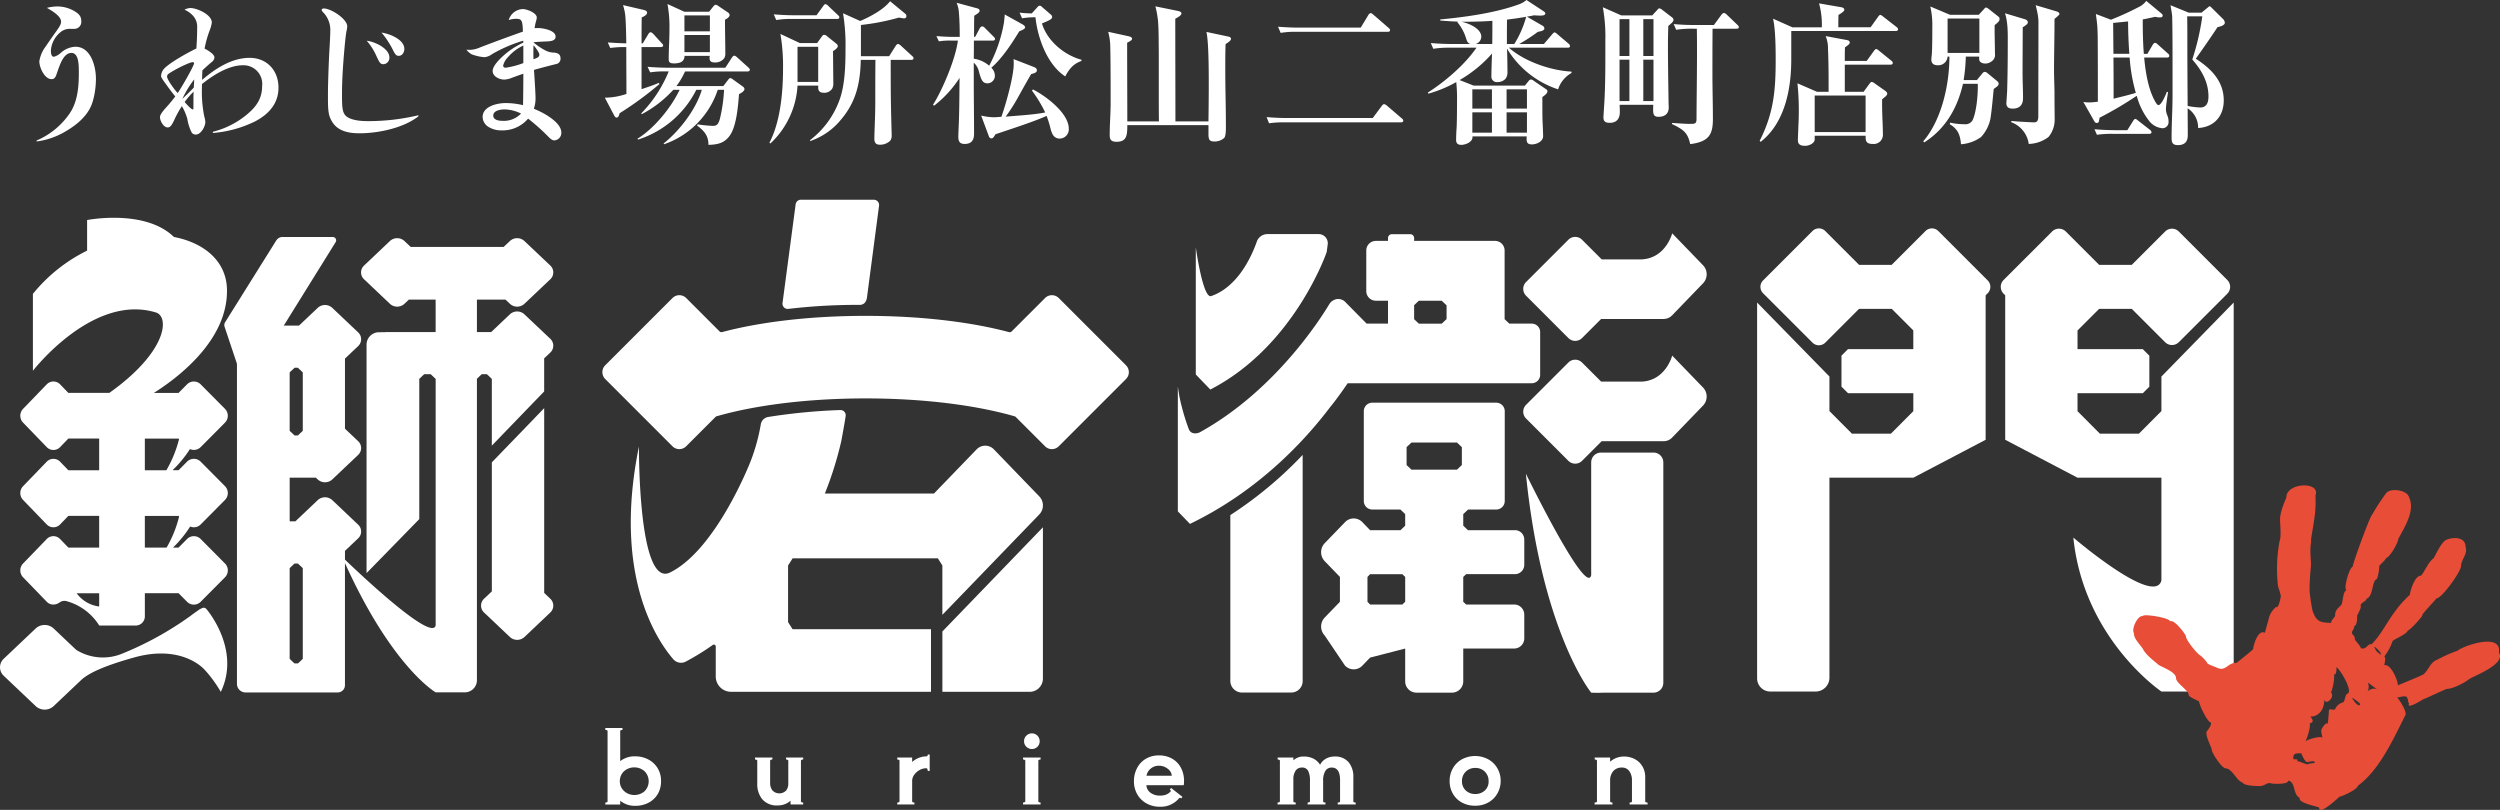 <svg height="236.538" viewBox="0 0 730.187 236.538" width="730.187" xmlns="http://www.w3.org/2000/svg"><rect x="0" y="0" width="730.187" height="236.538" fill="#333333" stroke="none"/><path d="m76.053 77.279a6.855 6.855 0 0 1 2.725 2.545 7.1 7.1 0 0 1 1 3.79 7.253 7.253 0 0 1 -.982 3.8 6.76 6.76 0 0 1 -2.7 2.518 8.326 8.326 0 0 1 -3.894.892 6.743 6.743 0 0 1 -4.35-1.487v1.1h-4.35v-.567a1.142 1.142 0 0 0 .436-.09c.145-.055.221-.138.221-.235v-20.566c0-.1-.076-.18-.221-.242a1.29 1.29 0 0 0 -.436-.09v-.56h5.007v.56a1.222 1.222 0 0 0 -.429.09c-.152.062-.228.138-.228.242v8.79a6.85 6.85 0 0 1 4.35-1.4 8.094 8.094 0 0 1 3.845.913m-1.08 9.278a4.141 4.141 0 0 0 .014-5.823 4.541 4.541 0 0 0 -6.052.014 3.961 3.961 0 0 0 -1.189 2.949 3.727 3.727 0 0 0 .553 1.957 4.1 4.1 0 0 0 1.535 1.459 4.567 4.567 0 0 0 5.139-.553" fill="#fff" transform="translate(113.296 144.539)"/><path d="m83.239 82.152c0 .1.076.18.221.242a1.29 1.29 0 0 0 .436.09v.56h-3.696v-1.1a5.436 5.436 0 0 1 -3.666 1.369 5.561 5.561 0 0 1 -4.592-1.805 6.911 6.911 0 0 1 -1.457-4.508v-6.765c0-.1-.076-.18-.221-.242a1.143 1.143 0 0 0 -.436-.09v-.567h5.072v.564a1.117 1.117 0 0 0 -.436.09c-.145.062-.221.138-.221.242v6.522a3.487 3.487 0 0 0 .657 2.165 2.783 2.783 0 0 0 3.991.069 3.141 3.141 0 0 0 .657-2.054v-6.7c0-.1-.076-.18-.228-.242a1.085 1.085 0 0 0 -.429-.09v-.567h5.009v.565a1.143 1.143 0 0 0 -.436.09c-.145.062-.221.138-.221.242z" fill="#fff" transform="translate(150.693 151.928)"/><path d="m85.31 69.207v4.8h-.567a1.47 1.47 0 0 0 -.09-.477c-.055-.18-.138-.277-.235-.3h-.207a3.856 3.856 0 0 0 -1.867.519 4.847 4.847 0 0 0 -1.549 1.369 3.034 3.034 0 0 0 -.609 1.805v5.99c0 .1.076.18.221.242a1.291 1.291 0 0 0 .436.09v.56h-5.008v-.56a1.222 1.222 0 0 0 .429-.09c.152-.062.228-.138.228-.242v-11.913c0-.1-.076-.18-.228-.242a1.086 1.086 0 0 0 -.429-.09v-.568h4.35v1.286a6.394 6.394 0 0 1 4.2-1.639h.062a.244.244 0 0 0 .221-.18.842.842 0 0 0 .076-.36z" fill="#fff" transform="translate(186.232 151.165)"/><path d="m81.576 76.027a1.208 1.208 0 0 0 -.429-.083v-.567h5.125v.567a1.209 1.209 0 0 0 -.429.083c-.152.062-.228.145-.228.242v11.916c0 .1.076.18.228.242a1.085 1.085 0 0 0 .429.09v.567h-5.125v-.567a1.084 1.084 0 0 0 .429-.09c.152-.062.228-.138.228-.242v-11.916c0-.1-.076-.18-.228-.242m.539-3.811a2.185 2.185 0 0 1 -.671-1.639 2.154 2.154 0 0 1 .671-1.591 2.208 2.208 0 0 1 1.625-.671 2.255 2.255 0 0 1 2.26 2.262 2.233 2.233 0 0 1 -2.262 2.3 2.25 2.25 0 0 1 -1.625-.657" fill="#fff" transform="translate(217.659 145.888)"/><path d="m97.069 70.242a6.511 6.511 0 0 1 2.531 2.7 8.178 8.178 0 0 1 .865 3.756 8.534 8.534 0 0 1 -.09 1.252h-10.907a2.921 2.921 0 0 0 1.252 2.234 4.585 4.585 0 0 0 2.711.8 4.763 4.763 0 0 0 1.805-.3 3.744 3.744 0 0 0 1.293-.892.472.472 0 0 0 .062-.152.44.44 0 0 0 -.09-.249.706.706 0 0 0 -.18-.194l.36-.45 3.306 2.594-.325.45c-.3-.18-.5-.2-.629-.062a6.922 6.922 0 0 1 -5.6 2.5 7.775 7.775 0 0 1 -3.991-1 6.989 6.989 0 0 1 -2.67-2.677 7.59 7.59 0 0 1 -.941-3.742 8.051 8.051 0 0 1 .934-3.9 6.624 6.624 0 0 1 2.573-2.7 7.267 7.267 0 0 1 3.769-.968 7.578 7.578 0 0 1 3.963 1m-.18 4.931a2.868 2.868 0 0 0 -1.238-2.068 4.054 4.054 0 0 0 -2.518-.851 3.637 3.637 0 0 0 -2.414.851 3.412 3.412 0 0 0 -1.22 2.068z" fill="#fff" transform="translate(245.365 151.396)"/><path d="m114.033 82.406c0 .1.076.18.221.242a1.344 1.344 0 0 0 .463.09v.56h-5.243v-.56a1.344 1.344 0 0 0 .463-.09c.145-.062.221-.138.221-.242v-6.2q0-3.693-2.441-3.693a2.107 2.107 0 0 0 -1.854.982 5.378 5.378 0 0 0 -.65 2.946v5.962c0 .1.069.18.221.242a1.314 1.314 0 0 0 .463.09v.56h-5.215v-.56a1.277 1.277 0 0 0 .456-.09c.152-.062.228-.138.228-.242v-6.2a6.145 6.145 0 0 0 -.5-2.67 1.9 1.9 0 0 0 -1.881-1.024 2.1 2.1 0 0 0 -1.715.788 4.182 4.182 0 0 0 -.754 2.365v6.736c0 .1.076.18.235.242a1.366 1.366 0 0 0 .45.09v.56h-5.3v-.56a1.362 1.362 0 0 0 .443-.09c.159-.062.242-.138.242-.242v-11.908c0-.1-.076-.18-.228-.242a1.085 1.085 0 0 0 -.429-.09v-.568h4.592v.81a4.264 4.264 0 0 1 3.036-1.107 6.05 6.05 0 0 1 2.877.643 4.8 4.8 0 0 1 1.888 1.771 4.1 4.1 0 0 1 1.66-1.757 4.882 4.882 0 0 1 2.518-.657 5.08 5.08 0 0 1 4.17 1.674 6.573 6.573 0 0 1 1.369 4.316z" fill="#fff" transform="translate(281.241 151.674)"/><path d="m102.724 82.841a6.7 6.7 0 0 1 -2.621-2.573 7.263 7.263 0 0 1 -.941-3.693 7.38 7.38 0 0 1 .941-3.7 6.842 6.842 0 0 1 2.635-2.635 8.169 8.169 0 0 1 7.663-.028 6.94 6.94 0 0 1 2.677 2.594 7.215 7.215 0 0 1 .989 3.769 7.327 7.327 0 0 1 -.885 3.5 6.82 6.82 0 0 1 -2.573 2.677 7.513 7.513 0 0 1 -4 1.031 7.813 7.813 0 0 1 -3.887-.941m6.736-3.513a3.5 3.5 0 0 0 1.086-2.67 3.745 3.745 0 0 0 -3.935-3.9 3.733 3.733 0 0 0 -2.739 1.086 3.68 3.68 0 0 0 -1.1 2.732 3.59 3.59 0 0 0 1.1 2.753 3.861 3.861 0 0 0 2.739 1.031 3.983 3.983 0 0 0 2.85-1.031" fill="#fff" transform="translate(324.24 151.544)"/><path d="m120.065 82.406c0 .1.076.18.221.242a1.345 1.345 0 0 0 .463.09v.56h-5.243v-.56a1.344 1.344 0 0 0 .463-.09c.145-.062.221-.138.221-.242v-6.2a4.488 4.488 0 0 0 -.747-2.607 2.522 2.522 0 0 0 -2.234-1.086 3.178 3.178 0 0 0 -2.455 1.01 4.126 4.126 0 0 0 -.941 2.919v5.962c0 .1.076.18.221.242a1.345 1.345 0 0 0 .463.09v.56h-5.215v-.56a1.344 1.344 0 0 0 .463-.09c.145-.062.221-.138.221-.242v-11.914c0-.1-.076-.18-.221-.242a1.142 1.142 0 0 0 -.436-.09v-.568h4.5v1.224a5.655 5.655 0 0 1 1.833-1.12 6.145 6.145 0 0 1 2.158-.4 6.6 6.6 0 0 1 3.327.809 5.568 5.568 0 0 1 2.173 2.157 6.02 6.02 0 0 1 .761 3.022z" fill="#fff" transform="translate(360.465 151.674)"/><path d="m170.649 66.157a3.494 3.494 0 0 0 -5.07 0l-9.966 10.319-.028-.028v.052l-2.448 2.538h-31.87a103.15 103.15 0 0 0 4.786-15.271s.851-4.475 1.286-7.338a1.525 1.525 0 0 0 -1.535-1.771 170.41 170.41 0 0 0 -21.032 2.013 2.613 2.613 0 0 0 -2.22 2.165 55.53 55.53 0 0 1 -2.952 10.73s-9.966 25.8-23.543 32.534c-9.4 4.662-9.088-36.815-9.088-36.815-7.684 37.528 5.236 56.589 9.994 62.115a2.993 2.993 0 0 0 3.645.747 70.972 70.972 0 0 0 7.933-4.89l.042-.028a.505.505 0 0 1 .29-.062.559.559 0 0 1 .526.574v8.673a4.465 4.465 0 0 0 4.385 4.537h58.477v-18.28h-40.42l-1.321-2.071v-16.547c.456-.7.892-1.39 1.328-2.089h42.424l1.314 2.082v14.427l15.064-15.6 13.25-13.731a3.806 3.806 0 0 0 0-5.256z" fill="#fff" transform="translate(119.656 65.107)"/><path d="m88.752 78.625-10.99 11.384h-.021v17.657h25.559a3.868 3.868 0 0 0 3.8-3.928v-44.126l-10.74 11.128z" fill="#fff" transform="translate(197.508 94.399)"/><path d="m72.66 77.663a170.883 170.883 0 0 1 20.686-1.176s2.013.27 2.317-2.172l3.52-26.738a1.546 1.546 0 0 0 -1.494-1.8h-21.364a1.533 1.533 0 0 0 -1.493 1.323l-3.825 28.779a1.525 1.525 0 0 0 1.653 1.784" fill="#fff" transform="translate(157.558 12.56)"/><path d="m216.329 70.289-19.649-19.649a2.83 2.83 0 0 0 -4 0l-9.78 9.78a.716.716 0 0 1 -.512.207.62.62 0 0 1 -.159-.014l-.007.007c-10.983-2.96-25.735-4.772-41.975-4.772-16.184 0-30.9 1.8-41.878 4.738a1.37 1.37 0 0 1 -.235.028.741.741 0 0 1 -.5-.208l-9.774-9.766a2.83 2.83 0 0 0 -4 0l-19.653 19.649a2.843 2.843 0 0 0 0 4l19.649 19.654a2.83 2.83 0 0 0 4 0l8.644-8.643a.421.421 0 0 1 .166-.1c11.135-3.223 26.517-5.242 43.579-5.242 17.09 0 32.5 2.02 43.635 5.256a.376.376 0 0 1 .18.111l8.618 8.618a2.83 2.83 0 0 0 4 0l19.649-19.649a2.83 2.83 0 0 0 0-4" fill="#fff" transform="translate(112.555 36.408)"/><path d="m165.835 93.146v-9.046l-1.9-1.9v-.007h-19.077v-5.459l6.308-6.308h9.544l9.731 9.731a2.83 2.83 0 0 0 4 0l14.164-14.164a2.83 2.83 0 0 0 0-4l-14.159-14.162a2.83 2.83 0 0 0 -4 0l-9.746 9.738h-9.531l-9.738-9.738a2.83 2.83 0 0 0 -4 0l-14.165 14.158a2.83 2.83 0 0 0 0 4l.47.477v42.189l21.122 11.08v-.007h24.5v30.03c-2.026 7.739-25.721-12.532-25.721-12.532 3.029 29.691 25.721 44.956 25.721 44.956h18.169a2.949 2.949 0 0 0 2.946-2.946v-110.663l-21.11 21.613v10.084l-6.584 6.612h-11.379l-6.543-6.57v-5.264h19.083l1.9-1.9" fill="#fff" fill-rule="evenodd" transform="translate(461.935 19.789)"/><path d="m136.79 93.214 1.9 1.9h19.082v5.256l-6.543 6.57h-11.389l-6.57-6.6v-10.086l-21.123-21.613v109.781a3.831 3.831 0 0 0 3.832 3.832h13.258a4.032 4.032 0 0 0 4.032-4.032v-58.422h24.5v.007l21.122-11.08v-42a.466.466 0 0 1 .138-.332l.463-.463a2.647 2.647 0 0 0 0-3.749l-14.42-14.42a2.647 2.647 0 0 0 -3.749 0l-9.869 9.869h-9.524l-9.87-9.869a2.647 2.647 0 0 0 -3.749 0l-14.42 14.42a2.647 2.647 0 0 0 0 3.749l14.42 14.42a2.659 2.659 0 0 0 3.749 0l9.856-9.863h9.551l6.3 6.3v5.464h-19.082l-1.9 1.9v9.053" fill="#fff" fill-rule="evenodd" transform="translate(401.062 19.721)"/><path d="m234.849 106.683c.878-5.948-10.2-2.061-12.11-.567a43.778 43.778 0 0 0 -6.142 2.753c-1.743.588-2.511 3.251-3.894 4.219-.989.546-7.366 3.126-7.366 3.147 0-1.446-2.144-6.446-3.97-5.858 0-.533.588-2.13-.014-2.573a14.412 14.412 0 0 0 2.428-4.516c.871-.74 3.984-1.9 4.468-3.064.712-.194 4.233-3.991 4.233-4.5-.36-.042 4.115-4.738 4.115-4.89 1.57 0 7.186-7.815 7.186-9.475 0-1.771 2.026-3.59 1.314-5.512 0-3.078-3.686-2.912-5.464-2.165-1.452.332-3.541 4.931-3.838 5.422-1.522 1.024-2.642 3.9-3.707 5.118-1.771-.111-3.126 4.2-3.251 5.561a32.235 32.235 0 0 0 -4.191 4.655c-2.58 3.444-4.24 7.02-6.958 9.773-1.383-.166-1.473 1.75-3.209 1.162 0-.678-1.964-2.462-1.757-2.787.18-.761-.892-1.127-.809-1.812.055-.519.754-1.1.616-1.729.968-.443.9-2.379.9-3.285.208-.194 1.39-2.5 1-2.753 0-.982 1.639-1.2 1.777-2.089 1.971-.678 1.508-5.125 2.884-5.678.318-.062.941-3.465.768-3.659-.18-.353 1.888-1.84 1.971-2.476 1.286-.4 3.507-4.433 3.631-5.651 1.957-3.707 5.111-8.417 2.981-12.5-.858-1.854-5.644-2.441-6.653-.678a61.646 61.646 0 0 0 -4 6.142c-.754.705-5.948 15.084-5.664 15.223-.941 0-2.96 6.978-1.653 6.806-1.28 0-1.148 3.714-1.681 4.3-.823.968-1.805 1.362-1.805 3.1.3.1-1.439 1.639-1.107 2.172-2.1-.166-4.157.118-5.173-2.843-.422-.125-1.21-6.28-1.169-6.73a68.8 68.8 0 0 1 .415-7.151c0-2.13-.443-4.779.083-6.978-.387.263.816-5.671.816-6.294a31.874 31.874 0 0 0 .394-7.241c1.646-4.122-8.507-3.9-8.507.629-.775 1.937-1.826 4.281-1.826 6.439 0 1.113.4 5.07-.118 6.176a43.584 43.584 0 0 0 -.546 12.574c0 1.079.719 2.13.719 3.119.581-.643-.45 4.426-1.2 3.61a6.575 6.575 0 0 0 -2.026 2.932c-.083.5-1.266 4.585-1.252 4.634-1.978-1.037-3.278 3.313-3.451 4.758.062.152-4.226 3.541-4.869 4.053-2.455-.277-3.05 2.69-5.713 1.356-.1-.055-3.209-1.2-2.725-1.273a11.693 11.693 0 0 0 -1.964-2.179c-1.044-.491-4.364-4.62-4.364-5.734.118-.27-3.424-5.111-4.62-4.323 0-1.037-7.947-2.324-7.947-1.528-1.5-.3-3.375 3.721-2.628 4.9 0 1.923 2 3.444 2.815 4.994 1.044 1.715 2.932 3.05 4.433 4.364 1.12.705 5.07 2.068 5.07 3.818 0 1.528 3.7 3.555 3.7 4.945 0 .574 2.545 1.618 2.981 1.833a14.728 14.728 0 0 0 1.321 3.278 10.845 10.845 0 0 0 1.771 2.753c1.266.325-.5 2.275-.553 2.552-1.217.609 1.2 4.911 1.2 5.485 0 1.051 2.891 5.36 3.984 5.526 2.04 0 3.292 3.742 5.035 4.157.491 1.017 4.24 1.024 5.07 1.024 1.487 0 2.089-1.266 3.451-.726.858.111 4.772.256 4.772-.788a.262.262 0 0 0 .249-.041c2.033.712 1.1 4.039 3.2 5.042-.775 1.466 5.63 2.552 5.63 2.836 0 2.5 5.858-3.209 5.989-3.223.961-.173 5.076-2.033 5.381-3.237 6.142-4.5 10.1-13.148 13.7-20.361.844-.816-1.363-4.343-2.324-5.395 1.134 0 1.286-.436 2.628-.256.775.546.394 1.508.892 2-.892 2.006 3.783-1.01 4.364-1.314.38 0 6.854-3.181 6.854-2.926 1.522 0 5-1.784 6.169-2.725 1.148-.961 11.011-4.378 8.86-7.857.014-.062.048.083 0 0m-94.7-8.673c-.083-.1 0 .041 0 0zm40.737 40.951c-.145-.1-1.183.242-1.6.118 0 .92-3.168-1.12-3.645-.609 1.335-.788-1.01-.629-.823-.629-.4-2.58 2.275-1.376 2.275-1.854.111.429 1.293 3.23 2.033 2.607.166 0 2.552-.574 1.764.367m9.738-20.3c-.816.27-.705 2.386-1.376 2.58a3.289 3.289 0 0 0 -2.276 2.013c-1.335.533-1.86-1.169-1.86 1.646-.124.533-.111 2.352-.415 2.7 0-1-1.646 1.024-1.7 1.681-.27.083.3 2.026.3 2.345 0-.782-4.634.318-5.056 1.162.38-.45 1.833-4.9 1.259-5.367 1.522-.56.913-1.155.27-2.047 2.552 0 4.254-2.275 4.039-5.332 0 2.441 3.375-.152 1.964-1.784.457-.567 1.224-4.433.837-5.222.816.373.788-1.577.788-2.109.989.581 4.89 6.937 3.23 7.739m3.68 3.105c-.3 1.19-2.31-1.39-2.31-1.909-.014-.028 2.524 1.667 2.31 1.909-.021.083.021-.021 0 0m5.319-4.191c-1.273-.671-2.13-.367-3.271.47.588-.429.588-2.331.028-2.677.692.3 2.884 2.206 3.244 2.206-.083-.041.014 0 0 0m.553-10.278c.014-.124-.664-.685-.775-.685a4.384 4.384 0 0 1 -.975-1.639c.3 0 2.545 2.061 1.75 2.324.014-.1.035-.007 0 0" fill="#e84d37" fill-rule="evenodd" transform="translate(495.033 83.929)"/><g fill="#fff"><path d="m76.7 108.56v-53.981l-5.588 5.8-3.963 4.1-5.725 5.921h-.014v37.7l-2.275 2.151a2.749 2.749 0 0 0 0 4.025l7.553 7.158a3.131 3.131 0 0 0 4.247 0l7.546-7.158a2.749 2.749 0 0 0 0-4.025z" fill-rule="evenodd" transform="translate(82.244 64.622)"/><path d="m135.1 69.94a3.108 3.108 0 0 0 -4.24 0l-5.46 5.174h-4.171v-9.469h8.348l1.286 1.217a3.108 3.108 0 0 0 4.24 0l7.553-7.151a2.749 2.749 0 0 0 0-4.025l-7.556-7.151a3.108 3.108 0 0 0 -4.24 0l-1.819 1.715h-27.165l-1.812-1.715a3.117 3.117 0 0 0 -4.247 0l-7.546 7.151a2.738 2.738 0 0 0 0 4.025l7.546 7.151a3.117 3.117 0 0 0 4.247 0l1.286-1.217h7.822v9.468h-14.724v.048l-1.729.014a3.645 3.645 0 0 0 -3.728 3.541v66.811l15.4-15.776v-40.964l1.425-1.356h1.916l1.432 1.363h.014v72c-1.086 4.876-22.132-15.022-26.489-19.206v-2.566l3.839-3.638a2.73 2.73 0 0 0 0-4.018l-7.546-7.158a3.131 3.131 0 0 0 -4.247 0l-6.536 6.2h-1.66v-12.752h7.656l.539.512a3.131 3.131 0 0 0 4.247 0l7.546-7.158a2.738 2.738 0 0 0 0-4.025l-3.839-3.638v-20.48l3.839-3.638a2.738 2.738 0 0 0 0-4.025l-7.546-7.151a3.117 3.117 0 0 0 -4.247 0l-5.464 5.173h-4.451c.636-1.01 1.21-1.923 1.563-2.518l13.563-21.821a.986.986 0 0 0 -.844-1.535h-14.911a2.258 2.258 0 0 0 -1.639 1.127l-14.808 23.675a1.469 1.469 0 0 0 -.277 1.072h-.055l3.728 11.163v93.549a2.513 2.513 0 0 0 2.58 2.441h26.855a2.113 2.113 0 0 0 2.109-2.109v-35.681c13.784 30.466 26.489 37.763 26.489 37.763h8.293a3.565 3.565 0 0 0 3.762-3.327v-88.259l1.4-1.335h1.515l1.439 1.363v19.5l5.6-5.8 3.956-4.1 5.727-5.927h.007v-9.667l1.784-1.688a2.749 2.749 0 0 0 0-4.025zm-68.566 16.96 1.432-1.356h.961l1.439 1.362v17.062l-1.439 1.363h-.954l-1.439-1.356zm3.832 83.666-1.4 1.335h-1.035l-1.4-1.328v-26.5l1.418-1.349h.989l1.425 1.349z" fill-rule="evenodd" transform="translate(18.069 21.866)"/><path d="m91.482 113.526 7.1-7.151a2.868 2.868 0 0 0 0-4.025l-7.1-7.158a2.805 2.805 0 0 0 -3.984 0l-2.476 2.5h-7.206c7.275-4.592 21.723-15.592 21.343-30.325-.214-8.182-6.646-13.514-15.492-15.223-8.487-8.264-25.355-4.944-25.355-4.944v8.936a47.1 47.1 0 0 0 -15.832 12.635v22.464s17.62-22.844 36.12-16.972c3.811 1.522 2.808 11.633-13.791 23.425h-11.975l-2.414-2.5a2.7 2.7 0 0 0 -3.894 0l-6.916 7.162a2.907 2.907 0 0 0 0 4.025l6.916 7.151a2.687 2.687 0 0 0 3.894 0l2.414-2.5h9v9.254h-9l-2.414-2.5a2.7 2.7 0 0 0 -3.894 0l-6.916 7.158a2.9 2.9 0 0 0 0 4.018l6.916 7.158a2.7 2.7 0 0 0 3.894 0l2.414-2.5h9v9.254h-9l-2.414-2.5a2.687 2.687 0 0 0 -3.894 0l-6.916 7.151a2.907 2.907 0 0 0 0 4.025l6.916 7.151a2.662 2.662 0 0 0 2.829.657v.014l.09-.028.118-.048a4.672 4.672 0 0 0 .878-.5 2.314 2.314 0 0 1 2.137-.18l.1.014a16.323 16.323 0 0 1 9.157 6.978v.035h10.665a2.674 2.674 0 0 0 2.677-2.677v-6.764h9.849l2.476 2.5a2.793 2.793 0 0 0 3.984 0l7.1-7.151a2.868 2.868 0 0 0 0-4.025l-7.1-7.151a2.793 2.793 0 0 0 -3.984 0l-2.476 2.5h-1.626a33.845 33.845 0 0 0 5.014-6.149 2.793 2.793 0 0 0 3.071-.609l7.1-7.158a2.86 2.86 0 0 0 0-4.018l-7.1-7.158a2.805 2.805 0 0 0 -3.984 0l-2.476 2.5h-1.766a33.668 33.668 0 0 0 5.09-6.183 2.785 2.785 0 0 0 3.133-.574m-29.643 46.56a9.663 9.663 0 0 1 -6.584-3.873h6.584zm23.183-26.462.166.166a34.338 34.338 0 0 1 -3.659 9.088h-6.355v-9.254zm-3.562-13.335h-6.286v-9.253h9.849l.145.145a34.682 34.682 0 0 1 -3.707 9.109" fill-rule="evenodd" transform="translate(-32.87 17.066)"/><path d="m97.572 63.016a.338.338 0 0 0 -.111-.007l-.18.021a3.7 3.7 0 0 0 -.968.443v-.055c-.187.145-.373.277-.56.415-.629.422-1.452 1.024-2.538 1.833a95.4 95.4 0 0 1 -19.96 10.907 14.757 14.757 0 0 1 -13.072-1.266l-6.57-6.232a3.867 3.867 0 0 0 -5.249 0l-9.33 8.846a3.382 3.382 0 0 0 0 4.973l9.33 8.853a3.867 3.867 0 0 0 5.249 0l8.168-7.739c2.566-2.262 7.629-4.309 15.368-6.474 12.747-3.562 19.365 2.144 20.721 3.776l.048.042a37.586 37.586 0 0 1 4.516 6.238 18.656 18.656 0 0 0 .948-2.358l.021-.062c3.493-10.727-4.053-20.41-4.973-21.537-.3-.367-.533-.588-.858-.616" fill-rule="evenodd" transform="translate(-37.943 114.489)"/><path d="m201.747 77.781a2.822 2.822 0 0 0 4 0l5.568-5.568h18.21a3.494 3.494 0 0 0 2.552-1.086l9.012-9.337a3.806 3.806 0 0 0 0-5.256l-9.015-9.334s-1.833 7.2-8.839 7.608h-11.757l-5.734-5.734a2.822 2.822 0 0 0 -4 0l-12.35 12.35a2.83 2.83 0 0 0 0 4zm-70.587-25.113.29-2.172a2.672 2.672 0 0 0 -2.587-3.071h-15.056a3.281 3.281 0 0 0 -3.071 2.234c-1.487 4.219-5.491 13.162-13.307 15.866-2.448.844-4.5-14.247-4.5-14.247v37.147l4.24 4.4c24.612-12.665 33.991-40.157 33.991-40.157m1.024 45.267c2.393-2.9 5.1-6.951 5.1-6.951h53.816a2.449 2.449 0 0 0 2.407-2.49v-12.429a2.449 2.449 0 0 0 -2.407-2.49h-6.6l-1.376-1.307v-20.008a2.8 2.8 0 0 0 -2.753-2.85h-23.671v-.816a1.138 1.138 0 0 0 -1.141-1.141h-5.353a1.138 1.138 0 0 0 -1.141 1.141v.816h-3.59a2.8 2.8 0 0 0 -2.753 2.85v11.771a2.8 2.8 0 0 0 2.753 2.849h3.59v6.695h-6.238l-6.294-6.375a2.806 2.806 0 0 0 -2.137-.809l.007-.007a2.739 2.739 0 0 0 -.844.173c-.062.021-.118.048-.18.076a3.109 3.109 0 0 0 -1.459 1.259c-.927 1.515-14.531 24.622-37.929 37.479 0 0-2.144.961-3.05-.823a64.285 64.285 0 0 1 -2.815-9.766l-.207-1.293.021.173c-.166-1.044-.256-1.729-.256-1.729v36.467l3.541 3.666c20.223-9.738 33.772-24.608 40.958-34.132m24.517-29.753 1.383-1.3h6.667l1.418 1.342h.007v4.025h-.007l-1.4 1.328h-6.695l-1.376-1.3zm69.951 43.054h-15.408a2.876 2.876 0 0 0 -2.829 2.926v32.907c-1.514 6.342-19.075-29.668-19.075-29.668 4.662 46.27 19.075 63.961 19.075 63.961 1.459.055 2.524.048 3.389 0h14.849a2.882 2.882 0 0 0 2.829-2.933v-64.268a2.876 2.876 0 0 0 -2.829-2.926m-123.635 18.259v48.365a3.409 3.409 0 0 0 3.354 3.465h14.49a3.332 3.332 0 0 0 3.278-3.389v-66.015a115.372 115.372 0 0 1 -21.122 17.574m129.057-46.58s-1.833 7.2-8.839 7.6h-11.91l-5.581-5.574a2.822 2.822 0 0 0 -4 0l-12.35 12.352a2.83 2.83 0 0 0 0 4l12.352 12.352a2.822 2.822 0 0 0 4 0l5.72-5.72h18.058a3.494 3.494 0 0 0 2.552-1.086l9.012-9.337a3.806 3.806 0 0 0 0-5.256zm-45.9 50.987h-13.745l-1.383-1.307v-3.383h.007l1.411-1.342h8.265a2.479 2.479 0 0 0 2.435-2.517v-26.165a2.479 2.479 0 0 0 -2.435-2.518h-36.3a2.475 2.475 0 0 0 -2.429 2.518v26.164a2.475 2.475 0 0 0 2.435 2.517h8.251l1.4 1.335v3.4l-1.369 1.3h-8.88l-2.255-2.338a3.494 3.494 0 0 0 -5.07 0l-5.927 6.135a3.806 3.806 0 0 0 0 5.256l4.44 4.6v7.262l-4.44 4.6a3.806 3.806 0 0 0 0 5.256l5.927 8.791a3.505 3.505 0 0 0 5.07 0l2.255-2.345 10.25-2.642v9.523a3.294 3.294 0 0 0 3.237 3.354h10.485a3.3 3.3 0 0 0 3.236-3.354v-9.531h14.925a2.958 2.958 0 0 0 2.9-3.009v-6.84a2.958 2.958 0 0 0 -2.9-3.009h-14.081l-.844-.8v-7.262h.007l.844-.8h14.275a2.747 2.747 0 0 0 2.7-2.8v-7.262a2.745 2.745 0 0 0 -2.7-2.794m-32.084 20.922-.837.8h-9.413l-.768-.8v-7.262l.768-.8h9.406l.844.8zm16.551-39.941-1.432 1.356h-13.279l-1.432-1.356v-5.222l1.432-1.356h13.286l1.425 1.356z" transform="translate(256.333 20.949)"/><path d="m45.933 37.617a9.87 9.87 0 0 1 4.592 1.356c1.445.851 2.026 1.577 2.026 2.974a2.016 2.016 0 0 1 -1.93 2.206h-1.313a4.131 4.131 0 0 0 -2.794.948 7.636 7.636 0 0 0 -2.836 5.277c0 .581 0 1.93.906 1.93a5.027 5.027 0 0 0 2.068-1.217 6.83 6.83 0 0 1 4.191-1.708c4.5 0 5.989 5.72 5.989 9.33 0 2.7-.539 6.577-1.888 8.922-1.757 3.105-4.828 5.312-7.891 6.985a21.989 21.989 0 0 1 -7.525 2.428l-.042-.27a22.333 22.333 0 0 0 9.461-7.615c2.524-3.465 2.891-7.974 2.891-12.117 0-2.566-.048-5.858-2.172-5.858-2.248 0-3.327 3.292-4.143 5.671-.36 1.079-.629 1.985-1.625 1.985-2.068 0-3.6-3.382-3.6-5.229a9.673 9.673 0 0 1 1.8-4.233c.947-1.4 2.068-3.015 3.105-4.461 1.134-1.577 1.445-2.165 1.445-2.884 0-1.674-2.891-3.292-4.143-4.011a12.615 12.615 0 0 1 3.424-.408" transform="translate(-28.812 -35.729)"/><path d="m60.607 52.152a1.911 1.911 0 0 1 -.857 1.348c-.9.761-1.805 1.57-2.663 2.393-.042.892-.083 1.84-.083 2.787 3.825-3.292 8.645-6.446 13.874-6.446 5.1 0 8.431 3.742 8.431 8.7 0 4.641-2.843 7.746-6.757 9.821a34.134 34.134 0 0 1 -12.394 3.425v-.36a25.076 25.076 0 0 0 9.731-4.869c2.746-2.248 4.641-4.641 4.641-8.465a5.455 5.455 0 0 0 -5.637-6.086c-4.184 0-8.735 2.926-11.937 5.5v.9a35.954 35.954 0 0 0 .671 8.514 7.525 7.525 0 0 1 .318 1.667c0 1.307-1.3 3.652-2.746 3.652a1.378 1.378 0 0 1 -1.266-.629 13.611 13.611 0 0 1 -1.252-3.97 16.048 16.048 0 0 0 -1.584-3.7 28.5 28.5 0 0 0 -2.255 4.108c-.768 1.618-1.217 2.116-1.9 2.116-1.259 0-2.248-2.026-2.248-2.974 0-.809.989-1.937 1.625-2.663a41.855 41.855 0 0 0 2.842-3.421c-1.086-1.3-2.026-2.614-2.932-3.873-.989-1.356-1.217-1.757-1.217-2.116a3.652 3.652 0 0 1 .539-1.667c1.266-1.9 7.573-5.277 9.78-6.356.138-2.026.228-4.1.228-6.086a4.788 4.788 0 0 0 -1.127-3.375 7.368 7.368 0 0 0 -2.573-1.847 3.76 3.76 0 0 1 1.715-.5c1.943 0 6.266 1.937 6.266 4.233a10.067 10.067 0 0 1 -.629 2.3 31.266 31.266 0 0 0 -1.487 5.319c.858.45 2.884 1.57 2.884 2.614m-5.948 1.667c0-.228-.228-.318-.408-.318-.858 0-4.233 1.708-5.18 2.255-1.937 1.12-2.3 1.307-2.3 1.978 0 .809 2.068 3.742 3.105 4.779.726-.948 4.779-7.933 4.779-8.694m.042 4.724a27.968 27.968 0 0 0 -3.465 5.685c1.127-1.086 2.255-2.165 3.334-3.292.042-.809.09-1.618.131-2.393m-.45 8.749c.221 0 .221-.18.221-.408v-1.841c0-.948 0-1.937.048-2.932a23.547 23.547 0 0 0 -2.614 3.022c.408.5 1.9 2.165 2.345 2.165" transform="translate(2.03 -35.338)"/><path d="m62.565 74.158c-2.884 0-6.128-.539-7.836-3.154-1.314-2.033-1.363-3.472-1.363-7.974 0-3.472.187-8.113.367-12.173.138-2.206.318-5.36.318-6.75a7.342 7.342 0 0 0 -2.123-5.326 1.09 1.09 0 0 1 -.4-.671c0-.27.36-.408.629-.408 2.116-.002 6.843 3.064 6.843 5.229a7.293 7.293 0 0 1 -.18 1.217c-.228.989-.5 3.742-.671 5.678-.367 4.281-.678 8.562-.678 12.885 0 3.963.042 5.72 1.577 6.716 1.577.989 4.094 1.176 5.9 1.176a63 63 0 0 0 14.832-1.716v.318c-4.371 3.424-11.716 4.952-17.215 4.952m8.742-22.173a1.868 1.868 0 0 1 -1.618 1.992c-1.086 0-1.217-.318-2.441-2.981a17.21 17.21 0 0 0 -2.566-3.873c2.566.311 6.626 2.345 6.626 4.862m4.371-2.476c0 .948-.588 2.026-1.618 2.026-.588 0-.906-.173-1.535-1.349a26.157 26.157 0 0 0 -3.513-5.45c2.836.45 6.667 2.206 6.667 4.772" transform="translate(42.42 -35.226)"/><path d="m80.8 49.846a5.468 5.468 0 0 0 2.386.581c1.584.138 1.937.816 1.937 1.715a1.528 1.528 0 0 1 -1.252 1.625c-1.494.36-4.786 1.217-6.494 1.715.18 2.566.45 6.937.45 8.009a9.338 9.338 0 0 1 -.491 3.347c2.476.948 8.023 3.832 8.023 6.93a2.175 2.175 0 0 1 -2.033 2.3c-.581 0-.989-.311-1.757-1.079a60.156 60.156 0 0 0 -5.906-5.277 9.723 9.723 0 0 1 -7.746 3.43 6.892 6.892 0 0 1 -4.143-1.217 3.545 3.545 0 0 1 -1.4-2.67c0-3.147 4.288-4.088 6.716-4.088a22.138 22.138 0 0 1 5.09.616c.048-2.511.09-6.114.09-9.185-.809.263-2.068.726-3.154 1.12a7.379 7.379 0 0 1 -2.386.595c-1.4 0-3.424-.858-3.424-2.531 0-1.881 3.382-4.765 4.862-5.858a26.156 26.156 0 0 1 4.1-2.421l-.042-.546a42.115 42.115 0 0 0 -9.1 3.922 4.358 4.358 0 0 1 -2.206.892 13.561 13.561 0 0 1 -3.742-.844 5.029 5.029 0 0 1 -1.535-1.349c.5.042.954.042 1.307.042a8.078 8.078 0 0 0 2.614-.678c3.97-1.535 8.382-3.154 12.574-4.641-.09-3.154-.27-3.742-1.985-3.742a7.057 7.057 0 0 0 -2.158.36 4.458 4.458 0 0 1 4.1-3.2c1.259 0 4.1 1.127 4.1 2.476a4.419 4.419 0 0 1 -.228 1.079 14.8 14.8 0 0 0 -.408 2.026 8.672 8.672 0 0 1 1.037-.042c1.439 0 5.09.678 5.09 2.476 0 1.217-1.259 1.4-2.884 1.445-1.079.048-2.255.09-3.513.221v.1a18.929 18.929 0 0 0 3.511 2.346m-12.032 17.173c-1.079 0-3.285.3-3.285 1.8 0 1.307 1.625 1.535 2.614 1.535a6.98 6.98 0 0 0 5.5-2.116 11.254 11.254 0 0 0 -4.828-1.217m5.5-18.66a13.477 13.477 0 0 0 -4.592 3.513 5.091 5.091 0 0 0 -1.307 2.379c0 .408.36.595.719.595a24.51 24.51 0 0 0 5.18-1.356zm2.931 2.032c0 .678 0 1.3.048 1.978 1.031-.36 1.708-.678 1.708-1.3 0-.643-1.079-2.033-1.708-2.8-.048.719-.048 1.446-.048 2.123" transform="translate(78.586 -35.066)"/><path d="m74.572 49 1.618-2.7c.138-.228.367-.539.678-.539.27 0 .588.27.989.719l2.213 2.435c.18.173.449.408.449.678 0 .4-.367.491-.719.491h-5.588v12.3c1.708-.588 3.423-1.127 5.049-1.847l.18.353a98.248 98.248 0 0 1 -11.633 8.521c-.173.719-.4 1.266-.851 1.266-.367 0-.546-.277-.768-.678l-2.7-5.132a19.854 19.854 0 0 0 6.308-1.093c0-4.592-.042-9.143-.042-13.694h-.138a31.346 31.346 0 0 0 -4.551.27l-.719-1.618q2.7.2 5.409.27c-.041-2.026-.09-7.3-.408-8.97a19.026 19.026 0 0 0 -.539-2.206l5.99 1.4c.367.09 1.037.27 1.037.809 0 .678-1.037 1.176-1.577 1.4-.041 2.524-.041 5.049-.041 7.573zm23.522 12.479 1.349-1.75c.228-.318.456-.588.678-.588a1.787 1.787 0 0 1 .858.45l2.7 1.937c.318.228.588.45.588.858 0 .581-1.086 1.217-1.584 1.439-.27 3.382-.712 9.33-2.7 12.124-1.625 2.248-3.61 2.614-6.225 2.7 0-2.7-1.259-4.1-3.327-5.637l.173-.353a37.591 37.591 0 0 0 4.371.443c1.037 0 1.625-.221 2.123-2.068a44.758 44.758 0 0 0 1.21-8.472h-1.84a25.17 25.17 0 0 1 -15.645 15.9l-.173-.221c4.641-3.645 9.51-10 11.17-15.679h-1.611a28.858 28.858 0 0 1 -17.034 14.554l-.138-.27c4.911-3.015 9.87-9.143 12.3-14.282h-1.843a33.7 33.7 0 0 1 -9.194 7.117l-.187-.221a38.057 38.057 0 0 0 8.032-12.26h-.629a28.209 28.209 0 0 0 -4.786.27l-.761-1.618c2.158.18 4.281.27 6.446.27h16.267l1.93-2.974c.187-.27.408-.539.726-.539.228 0 .45.18.768.45l3.292 2.974c.311.27.443.5.443.678 0 .408-.353.491-.671.491h-18.253a22.044 22.044 0 0 1 -2.517 4.277zm-11.315-8.832c-.041 1.805-1.48 2.206-3.064 2.206-.9 0-1.57-.131-1.57-1.169 0-2.926.221-5.9.221-8.832a36.7 36.7 0 0 0 -.581-7.338l4.915 2.248h7.255l1.21-1.535c.318-.36.5-.491.678-.491a1.586 1.586 0 0 1 .809.36l2.748 1.846a1.048 1.048 0 0 1 .539.768c0 .629-.851 1.127-1.356 1.4 0 2.974.1 7.753.1 9.828a2.592 2.592 0 0 1 -.318 1.4 3.236 3.236 0 0 1 -2.665 1.245c-.989 0-1.618-.221-1.618-1.3 0-.228.048-.408.048-.636zm-.041-7.158h7.435v-4.648h-7.436zm7.435 1.079h-7.436v5h7.435z" transform="translate(113.166 -36.338)"/><path d="m84.366 49.61 1.308-1.81c.27-.36.408-.588.719-.588a1.274 1.274 0 0 1 .941.456l2.531 2.032c.27.221.539.45.539.809 0 .491-.629.948-1.4 1.487.048 3.154.048 6.356.1 9.461a3.265 3.265 0 0 1 -.318 1.445 2.717 2.717 0 0 1 -2.566 1.217c-.989 0-1.535-.456-1.535-1.487v-.588h-6.045a25.083 25.083 0 0 1 -7.926 16.9l-.277-.221c3.2-6.086 3.97-14.787 3.97-21.537a54.939 54.939 0 0 0 -.768-10.236l5.678 2.663zm-6.266-8.11h6.08l1.943-2.663c.18-.27.4-.588.671-.588a1.485 1.485 0 0 1 .809.5l2.8 2.656c.318.311.45.4.45.671 0 .415-.367.5-.719.5h-12.843a25.02 25.02 0 0 0 -4.869.318l-.722-1.666c2.116.18 4.281.27 6.4.27m.539 19.469h6.038v-10.267h-6.037zm24.069 18.333c-1.176 0-1.625-.581-1.625-1.708 0-1.349.09-2.974.131-4.641.1-2.3.138-4.738.138-6.847 0-3.7 0-7.843.048-11.585h-4.287c-.131 6.716-1.349 12.256-5.8 17.484a19.819 19.819 0 0 1 -8.929 6.218l-.134-.221a25.712 25.712 0 0 0 8.65-11.763c1.618-4.33 1.757-10.367 1.757-15.008a56.367 56.367 0 0 0 -.726-10.319l5.007 2.255c2.884-1.217 6.8-3.285 8.742-5.768l4.32 3.561a1 1 0 0 1 .45.809.638.638 0 0 1 -.719.629c-.36 0-1.12-.18-1.487-.221a66.952 66.952 0 0 1 -11.087 2.158v9.109h8.251l1.888-2.981c.138-.221.408-.581.719-.581a1.753 1.753 0 0 1 .816.491l3.237 2.974c.27.228.456.408.456.685 0 .4-.36.491-.678.491h-5.99c0 3.963 0 7.435.042 11.218.048 3.382.131 6.764.228 10.139v.539a2.634 2.634 0 0 1 -.367 1.667 4.166 4.166 0 0 1 -3.057 1.217" transform="translate(154.296 -37.036)"/><path d="m98.08 43.181c.09-.851.173-1.618.221-2.3l5.18 2.884c.588.325.768.685.768.823 0 .4-.311.629-1.715 1.217-2.206 3.6-4.952 7.836-8.154 10.63a3.3 3.3 0 0 1 1.037 2.262 2.215 2.215 0 0 1 -2.123 2.3c-1.529 0-1.888-1.127-2.517-3.341a5.076 5.076 0 0 0 -1.529-2.7v5.4c0 5.049.083 10.091.083 15.14 0 1.12-.048 3.2-2.746 3.2-1.4 0-1.847-.719-1.847-2.026 0-.989.138-3.652.18-5.049.131-4.15.131-8.106.18-12.214a32.607 32.607 0 0 1 -7.435 8.113l-.318-.27c2.843-4.5 6.626-13.521 7.262-18.743h-1.985a19.257 19.257 0 0 0 -3.562.221l-.726-1.535c1.674.138 3.389.235 5.1.235h1.715c0-2.165-.048-4.745-.228-6.854a9.234 9.234 0 0 0 -.678-3.112l6 1.625c.36.09.719.318.719.712 0 .463-.629.865-1.577 1.445-.048 2.026-.048 4.108-.048 6.183h.318l1.345-2.527c.138-.221.408-.539.678-.539a1.129 1.129 0 0 1 .809.45l2.531 2.524c.311.318.45.5.45.685 0 .4-.367.491-.685.491h-5.5c0 1.757 0 3.507-.035 5.277a9.016 9.016 0 0 1 4.5 2.054 41.8 41.8 0 0 0 4.33-12.657m8.154 19.926.311-.325c3.7 1.854 10.457 6.9 10.457 11.46a2.7 2.7 0 0 1 -2.614 2.884c-2.255 0-2.524-2.269-2.974-3.928-.27-.941-.546-1.8-.9-2.7-3.341 1.57-11.177 4.087-14.911 5.36-.456.719-.726 1.21-1.176 1.21a.815.815 0 0 1 -.768-.629l-2.251-6.043a16.219 16.219 0 0 0 3.61.5c.761 0 1.529-.09 2.3-.131 1.259-3.479 3.6-11.806 3.6-15.368 0-.5 0-1-.048-1.487l6 2.331c.408.187.816.422.816.913 0 .622-.546.858-1.674 1.127-1.259 2.165-2.338 4.094-3.513 6.211a52.681 52.681 0 0 1 -3.922 6.225c3.244-.277 8.521-.588 11.536-1.224a38.642 38.642 0 0 0 -3.873-6.391m1.618-24.38a.91.91 0 0 1 .678-.408.862.862 0 0 1 .539.27l2.614 2.262c.318.27.45.443.45.761 0 .588-.588.9-2.974 1.888 1.535 5.1 6.494 9.24 11.536 10.6v.36c-2.338.809-3.6 2.345-4.731 4.509-5.268-3.428-8.068-11.229-8.696-17.268a22.035 22.035 0 0 0 -3.921.3l-.726-1.66a32.514 32.514 0 0 0 3.562.228z" transform="translate(195.165 -36.652)"/><path d="m99.564 71.225c-.042-3.424-.042-6.847-.042-10.319v-10.278c-.048-2.607 0-6.218-.228-8.832a28.626 28.626 0 0 0 -.761-4.184l6.626 1.349c.4.09.982.27.982.719 0 .629-1.252 1.259-1.8 1.535 0 10 .042 20.009.042 30.01h9.648c.048-3.513.09-7.034.09-10.54 0-3.742 0-12.664-.678-15.6l6.169 1.307c.408.09 1 .18 1 .726 0 .491-.809 1.031-1.577 1.522-.09 2.531-.09 5.007-.09 7.532 0 5.588.18 10.312.18 16.758 0 1.127-.048 2.573-.491 3.112a4.168 4.168 0 0 1 -2.981 1.037c-1.57 0-1.618-.9-1.618-2.435v-2.344h-23.705c0 3.022-.18 4.869-3.154 4.869-1.764 0-1.985-.858-1.985-2.033 0-3.105.27-6.169.27-9.275 0-3.97 0-14.2-.138-17.353a17.693 17.693 0 0 0 -.581-3.465l5.948 1.3c.761.187 1.031.408 1.031.726 0 .36-.311.588-1.439 1.169 0 7.615.048 15.326.048 22.983z" transform="translate(238.928 -35.758)"/><path d="m97.831 68.537h24.6l2.614-3.507c.228-.318.456-.546.726-.546a1.689 1.689 0 0 1 .809.45l4.323 3.7a.978.978 0 0 1 .45.678c0 .4-.353.491-.671.491h-33.661a29.652 29.652 0 0 0 -4.876.27l-.712-1.805c2.116.187 4.274.27 6.4.27m3.375-26.406h17.712l2.206-3.645c.131-.228.408-.588.719-.588.228 0 .539.27.816.5l4.364 3.783c.318.27.463.45.463.678 0 .4-.367.5-.685.5h-26.403a25.034 25.034 0 0 0 -4.862.311l-.775-1.805c2.179.18 4.281.27 6.446.27" transform="translate(278.513 -34.066)"/><path d="m132.133 50.194 2.386-2.8c.318-.36.539-.588.719-.588s.456.187.809.5l3.292 2.794a.935.935 0 0 1 .408.719c0 .408-.36.456-.678.456h-17.169c4.6 4.053 12.207 6.667 18.293 6.985v.4a8.384 8.384 0 0 0 -3.915 4.779 27.342 27.342 0 0 1 -14.925-11.9c.1 2.3.138 5.817.138 6.847a3.053 3.053 0 0 1 -.588 1.985 3.132 3.132 0 0 1 -2.3.948 1.591 1.591 0 0 1 -1.805-1.764c0-1.439.1-4.682.187-6.577a37.609 37.609 0 0 1 -9.468 7.753l4.1 1.618h14.96l1.095-1.349a1.062 1.062 0 0 1 .719-.45 2.229 2.229 0 0 1 .858.45l3.513 2.393a.707.707 0 0 1 .4.629c0 .581-.719 1.127-1.48 1.667v1.439c0 1.079 0 4.233.041 5.27.09 1.757.18 4.1.18 4.689 0 1.618-1.937 2.435-3.292 2.435-1.031 0-1.529-.408-1.529-1.439a6.631 6.631 0 0 1 .041-.906h-15.857v.27c0 1.4-2.068 2.206-3.244 2.206-.989 0-1.535-.4-1.535-1.439 0-.4.048-2.386.138-3.382.09-1.169.131-5.36.131-8.016a45.287 45.287 0 0 0 -.221-5.5 35.858 35.858 0 0 1 -8.154 3.384l-.138-.318c5-3.2 10.817-8.147 14.192-13.106h-7.746a28.751 28.751 0 0 0 -4.869.318l-.72-1.676c2.116.18 4.281.277 6.4.277h5.1c-.726-.318-.906-.726-1.224-1.722a13.171 13.171 0 0 0 -2.518-4.634l.131-.187c-1.715-.042-3.424-.173-5.139-.311v-.318c7.214-.671 16-1.888 22.761-4.33a7.083 7.083 0 0 0 2.435-1.349l4.952 3.251c.311.221.546.4.546.671 0 .629-1 .629-1.446.629a15.669 15.669 0 0 1 -1.805-.083c-.581.131-1.349.27-2.116.4l4.509 2.614a1 1 0 0 1 .588.809c0 .408-.367.768-1.9 1a49.958 49.958 0 0 1 -5.457 3.562zm-15.057-6.764c-2.967.221-5.99.27-9 .27 1.985.408 5.768 1.937 5.768 4.371a2.272 2.272 0 0 1 -1.625 2.123h4.821c.042-2.262.042-4.516.042-6.764m-5.851 25.638h5.72v-5.63h-5.72zm0 7.034h5.72v-5.947h-5.72zm10-7.034h5.948v-5.63h-5.948zm0 7.034h5.948v-5.947h-5.948zm5.72-33.848c-1.847.318-3.693.588-5.588.816-.041 2.338-.041 4.731-.041 7.124h2.165a29.363 29.363 0 0 0 3.465-7.94" transform="translate(318.803 -37.344)"/><path d="m120.053 40.036 1.439-1.57c.228-.27.45-.5.636-.5a1.966 1.966 0 0 1 .809.415l2.926 2.248a.91.91 0 0 1 .4.726c0 .45-.622 1.03-1.522 1.75-.048 1.757-.1 3.562-.1 5.319 0 5.637.1 11.267.18 16.9 0 .546.048 1.044.048 1.584 0 1.888-1.176 2.746-3.016 2.746-1.314 0-1.535-.768-1.535-1.937 0-.539 0-1.037.042-1.577h-9.821c0 .719.048 1.4.048 2.116 0 1.9-.906 3.154-2.932 3.154-1.217 0-1.854-.353-1.854-1.618 0-.27.187-3.2.235-3.88.173-2.524.318-7.027.318-12.747v-5.556a48.831 48.831 0 0 0 -.726-9.959l5.4 2.386zm-9.553 11.855h2.884v-10.769h-2.884zm0 13.155h2.884v-12.077h-2.884zm6.944-13.155h2.974v-10.769h-2.974zm0 13.155h2.974v-12.077h-2.974zm20.189-7.974c0 4.419.138 8.88.138 13.3 0 4.641-1.356 6.577-6.626 7.255-.726-3.292-1.854-4.2-5.319-5.865v-.312c1.847.09 3.693.27 5.54.27 1.356 0 1.625-.228 1.625-1.577 0-3.922.138-12.843.138-19.248 0-2.338 0-4.634-.048-6.978h-1.127a29.692 29.692 0 0 0 -4.911.318l-.726-1.674a60.424 60.424 0 0 0 6.446.27h5.312l2.172-2.967c.173-.228.491-.539.719-.539a1.361 1.361 0 0 1 .816.443l3.105 2.981c.221.221.45.4.45.712 0 .408-.36.456-.671.456h-6.992c-.041 4.413-.041 8.784-.041 13.155" transform="translate(362.524 -35.534)"/><path d="m130.409 44.472a22.9 22.9 0 0 0 -.809-6.985l6.536 1.127c.408.09.851.311.851.726s-.629.851-1.708 1.529c-.048 1.217-.048 2.386-.048 3.6h9.42l2.165-3.022c.18-.27.4-.581.678-.581.221 0 .45.18.858.5l3.873 3.015a.984.984 0 0 1 .45.678c0 .408-.36.491-.719.491h-30.469v8.383c0 8.521-1.847 18.432-8.922 23.979l-.311-.27c4.1-8.071 4.682-14.738 4.682-23.612 0-3.382-.042-8.922-.768-12.076l5.637 2.518zm13.113 9.828 2.075-2.884c.173-.27.45-.588.726-.588.221 0 .443.18.809.491l3.555 2.884c.228.187.45.367.45.678 0 .4-.311.5-.678.5h-13.334v7.933h5.492l1.715-2.345c.187-.27.408-.539.678-.539a1.754 1.754 0 0 1 .809.4l3.071 2.165c.318.228.629.5.629.858 0 .491-.678.989-1.487 1.618-.048 2.483.041 4.911.131 6.847.048 1.217.09 2.711.09 3.341a2.682 2.682 0 0 1 -2.926 2.884c-2.075 0-2.123-.948-2.123-2.393h-14.87v1.086c0 .948-1.39 1.847-2.787 1.847-1.217 0-2.123-.27-2.123-1.667 0-.9.1-2.345.138-3.97.09-1.57.131-3.285.131-4.772a75.776 75.776 0 0 0 -.4-7.843l5.727 2.483h3.375c0-4.2 0-8.6-.18-12.574a9.438 9.438 0 0 0 -.678-3.7l6.038 1.127c.539.1.989.228.989.775 0 .443-.622.851-1.4 1.39 0 .678-.042 1.356-.042 1.985v1.983zm-15.188 20.77h14.866v-10.679h-14.87z" transform="translate(401.695 -36.498)"/><path d="m131.6 52.573a50.488 50.488 0 0 1 -.629 6.854h3.866l1.632-1.992c.27-.3.443-.4.671-.4a1.4 1.4 0 0 1 .678.27l2.746 2.255c.311.27.629.491.629.948 0 .629-.671.9-1.439 1.535-.27 2.656-.539 5.989-.948 8.6a11.131 11.131 0 0 1 -2.746 5.409 11.318 11.318 0 0 1 -5.865 2.116c-.221-2.656-.858-4.413-3.285-5.858l.131-.456a17.755 17.755 0 0 0 4.1.456 2.381 2.381 0 0 0 2.441-1.169c1.079-2.255 1.522-6.944 1.522-9.51v-1.125h-4.324c-1.618 7.075-5.09 13.155-11.308 17.118l-.311-.3c5.4-6.273 7.656-16.634 7.656-24.746h-.539a2.7 2.7 0 0 1 -2.794 2.524c-1.127 0-1.943-.408-1.943-1.667a10.247 10.247 0 0 1 .1-1.169c.18-1.674.18-6.494.18-8.382a24.176 24.176 0 0 0 -.588-5.955l5.767 2.437h8.376l1.535-1.667c.27-.318.408-.457.588-.457s.36.09.858.457l2.566 2.026c.408.311.539.45.539.851 0 .595-.318.9-1.439 1.805v1.4c0 2.3.09 4.641.09 6.937a2.24 2.24 0 0 1 -1 2.262 3.125 3.125 0 0 1 -1.75.622c-.858 0-1.854-.353-1.854-1.3v-.726zm3.963-11.128h-9.282v10.049h9.282zm13.341.221c.353.1.809.408.809.858s-.221.678-1.487 1.487c0 4.281-.048 8.742-.048 13.12 0 2.518.138 5.042.138 7.566 0 1.978-1 3.064-3.022 3.064-1.079 0-1.847-.36-1.847-1.577 0-.048.18-2.663.228-3.562.131-4.461.18-8.88.18-13.335 0-3.022.138-6.446-.809-9.378zm9.372-2.248c.311.09.678.408.678.678 0 .221-.1.311-1.445 1.48v.678c0 4.821-.138 9.869-.138 14.469 0 1.708.138 5.132.138 6.577 0 4.551.048 5.671.048 7.476a7.94 7.94 0 0 1 -1.805 5.277 10.025 10.025 0 0 1 -5.768 2.026 7.893 7.893 0 0 0 -5.132-6.356l.083-.36c.9.138 5.72.408 6.667.408 1.176 0 1.176-1.127 1.176-2.123 0-9.143.042-18.252.042-27.4a13.754 13.754 0 0 0 -.27-2.3c-.138-.809-.36-1.625-.539-2.393z" transform="translate(442.559 -36.037)"/><path d="m143.6 52.841h1.031l1.535-2.614c.18-.318.449-.588.719-.588s.408.138.816.491l2.879 2.57a1.02 1.02 0 0 1 .443.719c0 .408-.36.5-.678.5h-6.66c.4 4.24 1.127 8.832 2.967 12.394.5.947.858 1.487 1.217 1.487.906 0 2.172-3.154 2.441-3.873l.353.083c-.18 1.217-.623 3.963-.623 5.056a5.17 5.17 0 0 0 .443 1.84 3.986 3.986 0 0 1 .318 1.625 1.788 1.788 0 0 1 -1.847 2.033 5.5 5.5 0 0 1 -3.873-2.213 20.092 20.092 0 0 1 -3.562-7.262 102.85 102.85 0 0 1 -10.859 6.4c-.187 1.217-.228 1.535-.809 1.535-.456 0-.588-.27-.858-.726l-3.071-5.409a9.7 9.7 0 0 0 1.674.138 16.912 16.912 0 0 0 2.566-.221c0-6.128 0-12.214-.042-18.342 0-1.127-.048-2.3-.1-3.43-.09-1.3-.27-2.566-.443-3.832l4.406 1.674a84.87 84.87 0 0 0 8.7-4.011 6.272 6.272 0 0 0 1.618-1.487l4.288 3.555c.4.318.5.457.5.726 0 .491-.457.539-.816.539a4.842 4.842 0 0 1 -1.356-.18c-1.21.27-2.428.546-3.645.768 0 3.334.048 6.716.318 10.049m-8.023 22.3h3.2l1.667-2.656c.131-.228.4-.636.671-.636a1.879 1.879 0 0 1 .816.5l3.465 2.7a1.016 1.016 0 0 1 .45.678c0 .4-.408.491-.678.491h-10.4a29.485 29.485 0 0 0 -4.869.27l-.719-1.618c2.116.18 4.274.27 6.4.27m-.948-31.324c.048 3.022.048 6 .09 9.019h4.641c-.228-3.154-.36-6.308-.36-9.461zm6.626 20.417a49.626 49.626 0 0 1 -1.805-10.319h-4.731c.048 4.011.048 8.016.048 12.034 2.428-.629 4.011-.948 6.487-1.715m20.908-24.829c.5-.408.539-.45.671-.45.1 0 .187.042.636.491l3.2 3.161a1.724 1.724 0 0 1 .581 1.169c0 .768-1.535 1.169-2.116 1.259-2.075 3.154-4.143 6.086-6.356 9.24 4.419 2.843 8.161 6.536 8.161 12.173 0 4.641-2.843 7.795-7.483 8.064a6.725 6.725 0 0 0 -3.064-5.768c0 2.566.042 5.18.042 7.746 0 .954-.083 3.015-2.884 3.015-1.618 0-1.847-.809-1.847-2.2 0-4.108.277-8.2.277-12.3v-7.973c0-4.143 0-10.948-.1-14.96 0-.671-.36-2.566-.491-3.424l5.312 2.165h3.742zm-5.906 2.476c.048 2.3.048 4.6.048 6.9 0 6.446.048 12.85.09 19.289a25.316 25.316 0 0 0 3.652.45c1.978 0 2.428-1.577 2.428-3.244 0-4.191-2.026-7.7-4.724-10.769a72.735 72.735 0 0 0 2.926-12.622z" transform="translate(482.57 -37.113)"/></g></svg>